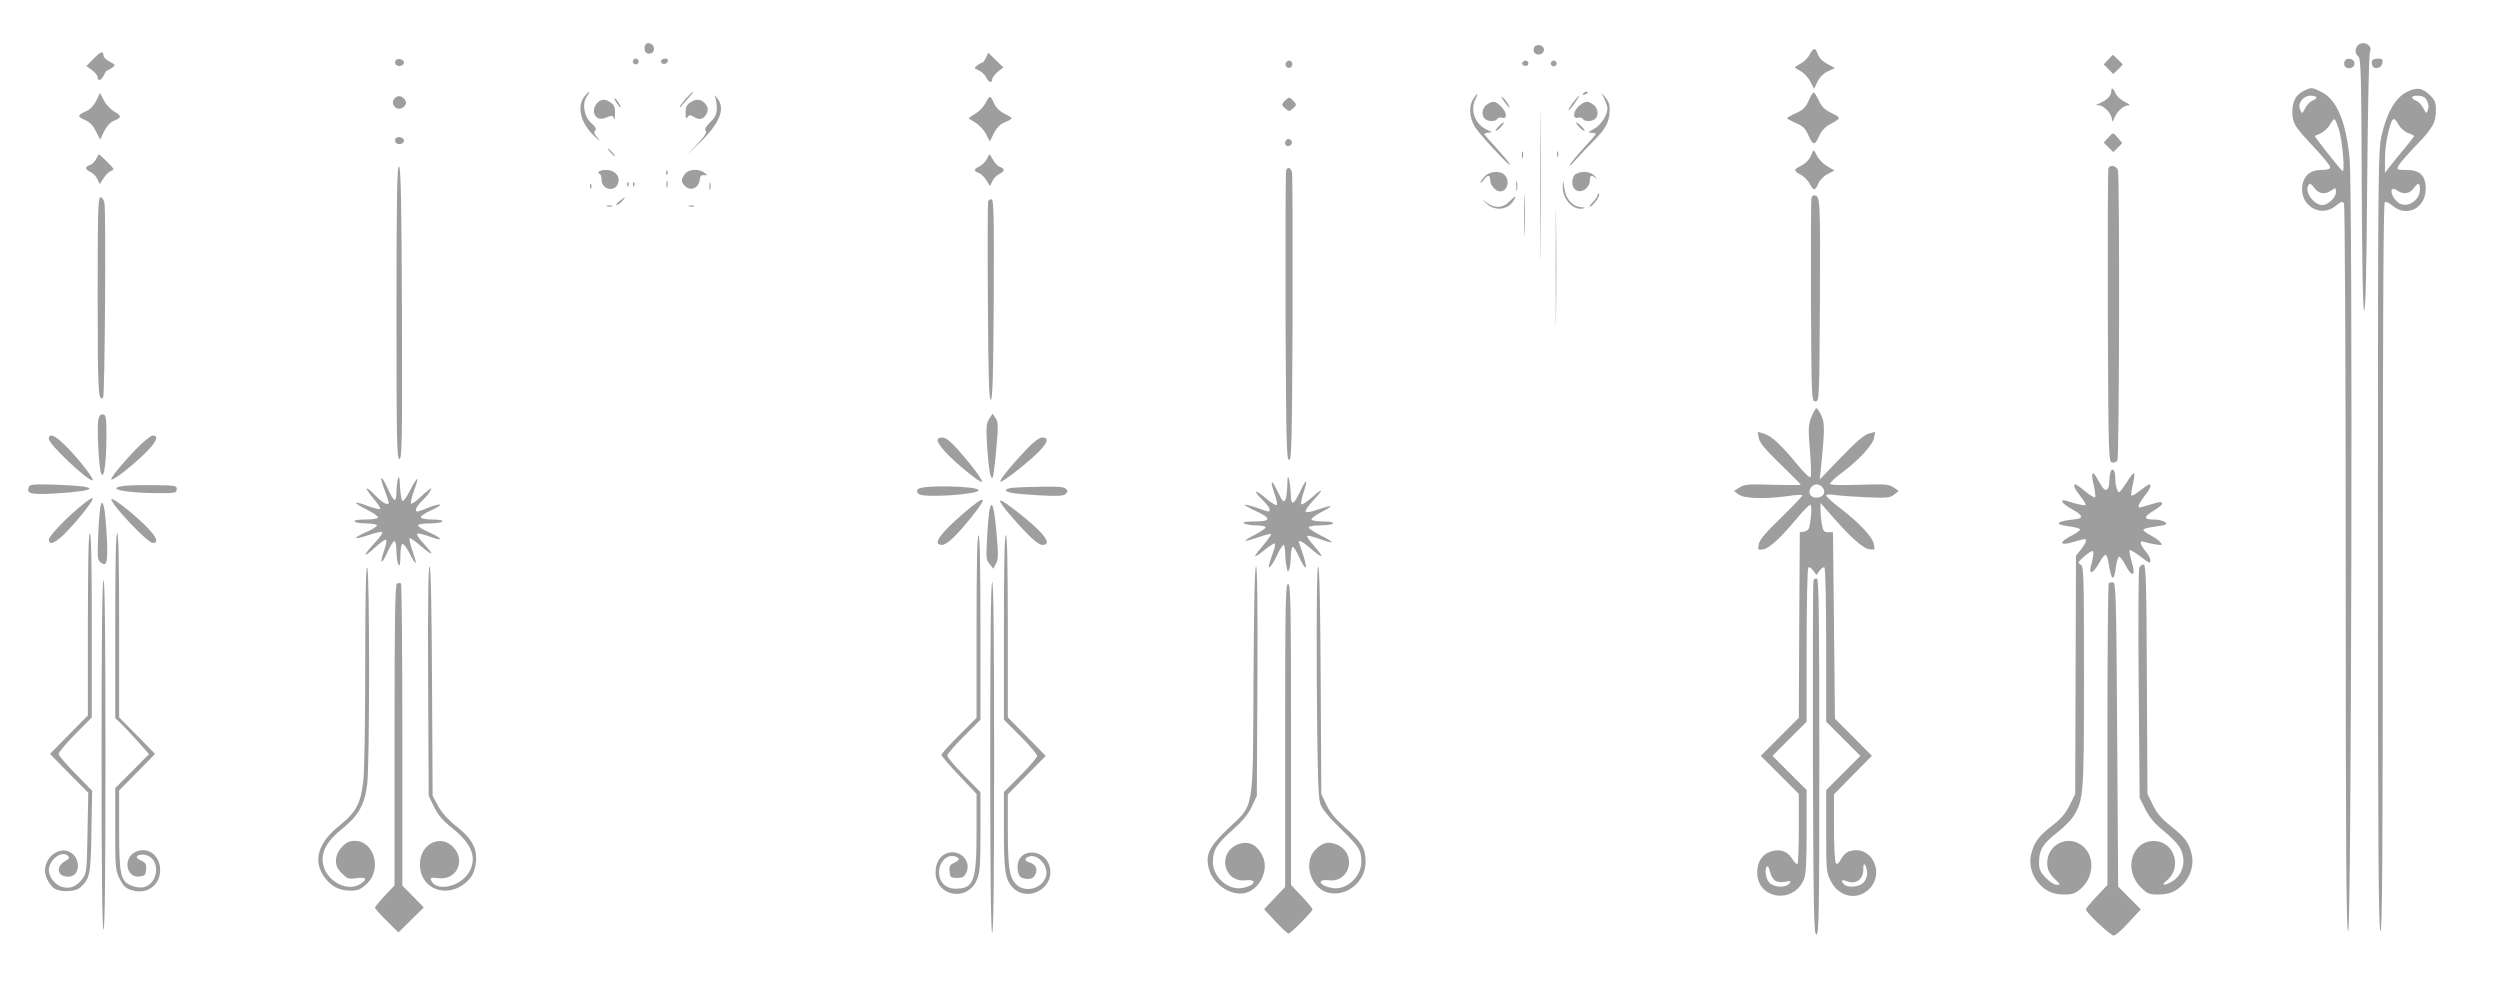 <?xml version="1.0" standalone="no"?>
<!DOCTYPE svg PUBLIC "-//W3C//DTD SVG 20010904//EN"
 "http://www.w3.org/TR/2001/REC-SVG-20010904/DTD/svg10.dtd">
<svg version="1.0" xmlns="http://www.w3.org/2000/svg"
 width="1280pt" height="512pt" viewBox="0 0 1280 512"
 preserveAspectRatio="xMidYMid meet">
<g transform="translate(0,512) scale(0.1,-0.1)"
fill="#9e9e9e" stroke="none">
<path d="M3307 4894 c-12 -12 -8 -42 6 -47 21 -8 39 8 35 29 -3 19 -29 30 -41
18z"/>
<path d="M12072 4888 c-16 -16 -15 -43 3 -58 13 -11 15 -100 17 -656 2 -421 6
-644 13 -644 7 0 12 227 15 652 3 359 9 661 14 671 17 34 -34 63 -62 35z"/>
<path d="M7854 4875 c-4 -9 -2 -21 4 -27 16 -16 47 -5 47 17 0 26 -42 34 -51
10z"/>
<path d="M9265 4840 c-8 -16 -29 -37 -45 -45 -17 -9 -30 -18 -30 -20 0 -2 13
-11 30 -20 16 -8 38 -32 49 -53 l19 -37 17 36 c11 23 31 43 54 54 l36 17 -38
20 c-24 12 -42 30 -49 49 -13 37 -23 37 -43 -1z"/>
<path d="M479 4819 l-37 -37 29 -21 c16 -12 29 -28 29 -36 0 -24 19 -17 32 10
6 14 14 25 18 25 3 0 15 6 25 14 18 13 17 14 -13 30 -18 9 -32 23 -32 31 0 26
-15 22 -51 -16z"/>
<path d="M5048 4825 c-6 -14 -14 -25 -18 -25 -3 0 -15 -6 -25 -14 -19 -14 -19
-15 6 -26 15 -7 32 -23 38 -36 12 -26 31 -32 31 -10 0 8 13 25 28 38 l29 23
-39 38 -38 37 -12 -25z"/>
<path d="M10793 4814 l-22 -24 24 -24 25 -25 25 24 24 25 -25 25 c-14 14 -26
25 -27 24 -1 -1 -12 -12 -24 -25z"/>
<path d="M2025 4810 c-4 -7 -3 -16 3 -22 14 -14 45 -2 40 15 -6 16 -34 21 -43
7z"/>
<path d="M3240 4805 c0 -8 7 -15 15 -15 8 0 15 7 15 15 0 8 -7 15 -15 15 -8 0
-15 -7 -15 -15z"/>
<path d="M3385 4811 c-3 -5 -1 -12 5 -16 12 -7 30 2 30 16 0 12 -27 12 -35 0z"/>
<path d="M12004 4805 c-4 -9 -2 -21 4 -27 16 -16 47 -5 47 17 0 26 -42 34 -51
10z"/>
<path d="M12146 4811 c-4 -5 -3 -17 0 -26 10 -24 48 -15 52 13 3 18 -1 22 -22
22 -14 0 -27 -4 -30 -9z"/>
<path d="M6584 4799 c-10 -17 13 -36 27 -22 12 12 4 33 -11 33 -5 0 -12 -5
-16 -11z"/>
<path d="M7795 4801 c-7 -12 12 -24 25 -16 11 7 4 25 -10 25 -5 0 -11 -4 -15
-9z"/>
<path d="M7940 4795 c0 -8 7 -15 15 -15 8 0 15 7 15 15 0 8 -7 15 -15 15 -8 0
-15 -7 -15 -15z"/>
<path d="M7885 4165 c0 -346 1 -487 2 -312 2 175 2 459 0 630 -1 172 -2 29 -2
-318z"/>
<path d="M10810 4653 c0 -23 -24 -47 -60 -62 -22 -9 -23 -10 -4 -10 24 -1 60
-37 66 -66 l5 -20 8 20 c13 33 47 65 69 65 16 0 12 4 -14 18 -19 9 -40 27 -46
40 -16 33 -24 38 -24 15z"/>
<path d="M11794 4654 c-40 -20 -57 -53 -57 -108 1 -58 11 -74 109 -178 46 -49
84 -95 84 -103 0 -11 -12 -15 -43 -15 -53 0 -83 -21 -96 -66 -29 -107 86 -187
169 -117 26 21 33 24 41 12 5 -8 9 -796 9 -1872 0 -1483 3 -1858 13 -1855 16
6 24 3782 7 3955 -18 190 -66 305 -146 343 -48 24 -50 24 -90 4z m66 -33 c0
-5 -9 -13 -20 -16 -11 -4 -28 -21 -37 -38 -16 -31 -16 -31 -26 -10 -15 33 14
73 53 73 17 0 30 -4 30 -9z m115 -163 c19 -62 33 -228 17 -213 -22 23 -144
177 -140 179 1 1 16 7 31 14 15 7 36 25 45 42 9 16 20 30 24 30 4 0 14 -24 23
-52z m-123 -303 c22 -29 54 -32 86 -9 21 14 22 14 22 -10 0 -27 -41 -66 -69
-66 -41 0 -88 60 -75 95 8 20 13 19 36 -10z"/>
<path d="M12321 4648 c-57 -29 -101 -106 -127 -221 -18 -79 -19 -160 -19
-2076 0 -1587 3 -1995 13 -1998 9 -4 12 373 12 1861 0 1257 3 1867 10 1871 6
4 24 -5 41 -19 72 -61 168 -11 169 87 0 68 -30 97 -100 97 -49 0 -50 1 -39 23
6 12 47 58 90 103 85 88 101 116 101 183 0 35 -6 50 -29 72 -40 40 -70 44
-122 17z m96 -30 c16 -21 21 -42 13 -63 -6 -18 -8 -17 -23 12 -9 17 -26 34
-37 38 -11 3 -20 11 -20 16 0 14 56 11 67 -3z m-135 -139 c10 -16 31 -35 48
-40 16 -6 30 -13 30 -16 0 -2 -24 -33 -52 -67 -29 -35 -63 -76 -75 -92 l-22
-29 0 65 c-1 36 6 94 14 129 22 94 29 100 57 50z m108 -329 c0 -58 -69 -100
-111 -67 -42 32 -48 91 -6 62 31 -22 64 -18 84 10 24 33 33 31 33 -5z"/>
<path d="M2991 4624 c-40 -51 -16 -140 55 -204 26 -23 31 -26 15 -7 -18 20
-22 30 -14 38 8 8 3 18 -19 38 -37 33 -49 98 -24 136 22 33 13 32 -13 -1z"/>
<path d="M3511 4615 c-17 -20 -31 -39 -31 -42 0 -4 3 -3 8 3 4 5 20 24 36 42
17 17 27 32 24 32 -3 0 -20 -16 -37 -35z"/>
<path d="M3658 4630 c6 -9 12 -36 12 -59 0 -35 -6 -49 -33 -76 -24 -24 -31
-37 -23 -45 7 -7 -7 -29 -49 -73 -59 -61 -58 -61 13 8 111 106 140 184 90 237
-13 13 -17 17 -10 8z"/>
<path d="M8105 4640 c-3 -6 1 -7 9 -4 18 7 21 14 7 14 -6 0 -13 -4 -16 -10z"/>
<path d="M9261 4606 c-16 -36 -28 -48 -65 -65 -25 -11 -46 -23 -46 -26 0 -3
20 -14 45 -25 37 -16 49 -28 65 -65 22 -51 33 -51 55 1 8 19 28 42 45 52 69
38 69 38 18 63 -34 16 -51 32 -64 61 -10 21 -21 41 -26 44 -4 3 -17 -15 -27
-40z"/>
<path d="M492 4603 c-13 -25 -33 -45 -52 -53 -44 -18 -45 -28 -6 -44 24 -10
42 -28 57 -58 l22 -43 20 42 c13 26 31 47 49 54 41 17 42 25 4 47 -19 11 -44
38 -54 58 l-20 38 -20 -41z"/>
<path d="M7543 4613 c-24 -36 -20 -94 8 -142 25 -41 198 -226 179 -191 -6 11
-38 49 -70 84 -33 35 -60 66 -60 70 0 3 10 6 23 7 19 1 18 3 -10 15 -59 26
-87 98 -60 153 19 38 13 40 -10 4z"/>
<path d="M8215 4613 c8 -18 15 -39 15 -48 0 -35 -34 -86 -69 -105 -30 -16 -32
-19 -13 -20 12 0 22 -3 22 -6 0 -4 -27 -35 -60 -70 -32 -35 -64 -74 -71 -86
-6 -13 6 -3 27 22 22 25 62 67 90 95 70 69 89 108 85 181 -1 12 -10 32 -21 45
l-21 24 16 -32z"/>
<path d="M2020 4616 c-27 -33 18 -72 48 -42 13 13 14 20 6 34 -15 23 -38 26
-54 8z"/>
<path d="M5047 4594 c-10 -19 -33 -44 -52 -55 -19 -12 -35 -22 -35 -24 0 -2
15 -12 34 -23 19 -11 44 -38 54 -58 l20 -38 21 42 c14 28 32 47 56 56 19 8 35
17 35 20 0 3 -17 14 -39 25 -23 12 -43 32 -51 51 -18 43 -24 44 -43 4z"/>
<path d="M7700 4603 c13 -18 25 -33 27 -33 8 0 -17 38 -33 51 -11 9 -9 2 6
-18z"/>
<path d="M8054 4595 c-15 -20 -25 -37 -23 -39 2 -2 16 14 31 35 35 49 28 51
-8 4z"/>
<path d="M3155 4596 c10 -14 19 -26 22 -26 7 0 -17 39 -28 46 -6 3 -3 -5 6
-20z"/>
<path d="M6576 4602 c-15 -18 -15 -20 4 -37 19 -17 21 -17 40 0 19 17 19 19 4
37 -10 10 -20 18 -24 18 -4 0 -14 -8 -24 -18z"/>
<path d="M3057 4592 c-21 -23 -22 -56 -2 -72 14 -12 30 -11 67 5 11 4 18 1 21
-12 3 -10 5 1 6 24 1 33 -4 45 -21 57 -29 21 -51 20 -71 -2z"/>
<path d="M3532 4594 c-16 -11 -22 -25 -22 -52 0 -27 3 -33 10 -22 8 12 13 13
30 3 29 -18 47 -16 64 8 16 23 12 47 -12 67 -21 16 -43 15 -70 -4z"/>
<path d="M7612 4584 c-24 -17 -29 -53 -10 -72 15 -15 55 -16 64 -1 3 6 15 9
25 6 28 -7 25 28 -6 58 -28 29 -42 31 -73 9z"/>
<path d="M8086 4579 c-31 -25 -37 -70 -7 -62 10 3 22 0 25 -6 9 -15 49 -14 64
1 19 19 14 55 -10 72 -29 21 -40 20 -72 -5z"/>
<path d="M7673 4473 c-12 -13 -19 -23 -14 -23 10 0 46 39 40 43 -2 2 -14 -7
-26 -20z"/>
<path d="M8070 4491 c0 -10 39 -46 43 -40 2 2 -7 14 -20 26 -13 12 -23 19 -23
14z"/>
<path d="M10793 4414 l-22 -24 24 -24 25 -25 23 23 23 23 -22 27 c-27 30 -23
30 -51 0z"/>
<path d="M2025 4410 c-4 -7 -3 -16 3 -22 14 -14 45 -2 40 15 -6 16 -34 21 -43
7z"/>
<path d="M6587 4404 c-14 -14 -7 -35 11 -32 9 2 17 10 17 17 0 16 -18 25 -28
15z"/>
<path d="M3125 4340 c10 -11 20 -20 23 -20 3 0 -3 9 -13 20 -10 11 -20 20 -23
20 -3 0 3 -9 13 -20z"/>
<path d="M7792 4325 c0 -16 2 -22 5 -12 2 9 2 23 0 30 -3 6 -5 -1 -5 -18z"/>
<path d="M7972 4330 c0 -14 2 -19 5 -12 2 6 2 18 0 25 -3 6 -5 1 -5 -13z"/>
<path d="M9270 4319 c-8 -18 -27 -37 -47 -47 -41 -19 -41 -27 -3 -47 16 -8 37
-29 45 -45 20 -38 29 -38 45 0 7 18 28 39 48 49 l34 18 -35 21 c-20 11 -43 34
-52 51 -8 17 -17 31 -19 31 -2 0 -9 -14 -16 -31z"/>
<path d="M492 4306 c-6 -13 -20 -27 -31 -31 -28 -8 -26 -23 3 -36 13 -6 29
-23 35 -37 l12 -25 19 30 c10 17 28 34 39 38 18 6 17 9 -20 46 -21 21 -41 39
-42 39 -2 0 -9 -11 -15 -24z"/>
<path d="M5052 4305 c-7 -14 -23 -30 -37 -37 -30 -14 -32 -24 -4 -33 11 -4 29
-21 39 -38 l19 -30 12 25 c6 14 22 31 35 37 29 13 31 27 4 36 -11 4 -27 20
-35 36 -9 16 -17 29 -19 29 -1 0 -8 -11 -14 -25z"/>
<path d="M2030 3521 c0 -662 2 -751 15 -751 13 0 15 87 13 747 -2 586 -6 747
-15 751 -10 3 -13 -151 -13 -747z"/>
<path d="M10795 4258 c-3 -7 -4 -348 -3 -758 3 -720 4 -745 22 -748 10 -2 22
2 27 10 10 15 12 1450 3 1486 -7 24 -41 31 -49 10z"/>
<path d="M6585 4248 c-3 -7 -4 -344 -3 -748 3 -646 5 -735 18 -735 13 0 15 88
18 725 1 399 0 735 -3 748 -6 24 -23 30 -30 10z"/>
<path d="M3065 4240 c-3 -5 -1 -10 4 -10 6 0 11 -13 11 -30 0 -54 73 -66 86
-14 9 34 -20 64 -62 64 -18 0 -36 -4 -39 -10z"/>
<path d="M3411 4234 c0 -11 3 -14 6 -6 3 7 2 16 -1 19 -3 4 -6 -2 -5 -13z"/>
<path d="M3506 4228 c-21 -29 -20 -41 4 -63 28 -25 67 -7 72 32 2 21 8 28 23
26 20 -1 20 -1 1 13 -31 22 -82 18 -100 -8z"/>
<path d="M7602 4217 c-12 -13 -22 -27 -22 -32 0 -5 7 1 16 13 20 29 34 28 34
-1 0 -26 28 -57 51 -57 37 0 52 55 23 84 -23 24 -77 20 -102 -7z"/>
<path d="M8068 4229 c-21 -12 -24 -59 -6 -77 28 -28 78 2 78 46 0 25 9 28 30
10 8 -7 6 -3 -4 10 -21 24 -67 29 -98 11z"/>
<path d="M7965 3750 c0 -267 1 -376 2 -242 2 133 2 351 0 485 -1 133 -2 24 -2
-243z"/>
<path d="M3412 4175 c0 -16 2 -22 5 -12 2 9 2 23 0 30 -3 6 -5 -1 -5 -18z"/>
<path d="M7763 4165 c0 -22 2 -30 4 -17 2 12 2 30 0 40 -3 9 -5 -1 -4 -23z"/>
<path d="M8001 4167 c-2 -67 54 -127 106 -114 12 3 9 5 -9 6 -45 2 -81 41 -89
97 -6 47 -6 47 -8 11z"/>
<path d="M3211 4174 c0 -11 3 -14 6 -6 3 7 2 16 -1 19 -3 4 -6 -2 -5 -13z"/>
<path d="M3241 4174 c0 -11 3 -14 6 -6 3 7 2 16 -1 19 -3 4 -6 -2 -5 -13z"/>
<path d="M3632 4165 c0 -16 2 -22 5 -12 2 9 2 23 0 30 -3 6 -5 -1 -5 -18z"/>
<path d="M7804 4020 c0 -96 2 -136 3 -87 2 48 2 126 0 175 -1 48 -3 8 -3 -88z"/>
<path d="M3021 4164 c0 -11 3 -14 6 -6 3 7 2 16 -1 19 -3 4 -6 -2 -5 -13z"/>
<path d="M8180 4121 c0 -6 -12 -23 -26 -37 -14 -15 -20 -24 -13 -22 18 6 54
56 46 65 -4 3 -7 1 -7 -6z"/>
<path d="M7728 4088 c-33 -34 -74 -36 -114 -7 l-29 21 28 -26 c42 -38 107 -31
136 16 18 29 10 28 -21 -4z"/>
<path d="M9275 4108 c-3 -7 -4 -245 -3 -528 3 -507 3 -515 23 -515 20 0 20 8
23 519 2 524 2 535 -31 536 -4 0 -10 -6 -12 -12z"/>
<path d="M500 3601 c0 -489 3 -541 28 -516 9 8 15 948 7 993 -3 19 -12 32 -20
32 -13 0 -15 -70 -15 -509z"/>
<path d="M3171 4090 c-13 -11 -19 -20 -14 -20 6 0 18 9 28 20 23 25 17 25 -14
0z"/>
<path d="M5059 4088 c-2 -7 -3 -239 -1 -516 2 -387 6 -502 15 -499 9 3 13 127
15 515 2 434 0 512 -12 512 -8 0 -15 -6 -17 -12z"/>
<path d="M3108 4063 c6 -2 18 -2 25 0 6 3 1 5 -13 5 -14 0 -19 -2 -12 -5z"/>
<path d="M3528 4063 c6 -2 18 -2 25 0 6 3 1 5 -13 5 -14 0 -19 -2 -12 -5z"/>
<path d="M9274 2984 c-16 -41 -16 -60 -7 -172 6 -70 7 -131 3 -135 -4 -5 -35
24 -68 65 -83 101 -133 147 -171 158 l-32 9 6 -32 c4 -24 34 -59 110 -133 58
-56 105 -103 105 -106 0 -2 -65 -2 -143 0 -126 4 -147 2 -171 -14 l-28 -18 24
-18 c27 -21 138 -24 252 -8 38 6 71 8 74 5 3 -3 -45 -53 -106 -113 -81 -78
-113 -115 -117 -138 -6 -30 -5 -31 22 -27 33 6 92 61 175 161 33 40 63 70 68
67 7 -5 5 -60 -6 -112 -2 -13 -13 -23 -27 -25 l-22 -3 -3 -475 -2 -475 -97
-97 -98 -98 98 -98 97 -97 0 -176 c0 -97 -3 -179 -7 -182 -3 -4 -15 7 -25 23
-24 41 -62 55 -109 41 -47 -14 -72 -53 -72 -109 0 -136 185 -163 239 -35 10
24 14 87 14 245 l0 213 -87 87 -88 88 88 88 87 87 0 392 c0 231 4 394 9 398 5
3 17 -5 25 -17 l16 -22 16 22 c8 12 20 20 25 17 5 -4 9 -167 9 -398 l0 -392
87 -87 88 -88 -88 -88 -87 -87 0 -211 c0 -198 1 -212 23 -254 41 -83 136 -103
198 -41 78 79 17 216 -88 196 -25 -4 -40 -16 -55 -41 -15 -26 -23 -32 -29 -22
-5 7 -9 89 -9 182 l0 169 97 99 97 98 -94 95 -95 95 -5 478 -5 477 -25 0 c-21
0 -26 6 -32 40 -4 22 -7 56 -7 75 l0 35 61 -70 c97 -110 157 -163 189 -167 29
-4 30 -3 23 26 -7 37 -73 108 -171 183 -40 31 -73 60 -73 66 0 6 17 7 43 3 23
-4 96 -9 162 -12 107 -5 122 -3 143 14 l24 18 -28 19 c-24 16 -44 17 -176 13
-104 -3 -148 -2 -148 6 1 6 27 31 60 55 86 64 157 141 165 178 l6 32 -33 -9
c-23 -6 -66 -43 -142 -122 l-109 -113 7 65 c19 192 19 225 1 263 -9 20 -21 37
-25 37 -5 0 -16 -21 -26 -46z m54 -356 c21 -21 14 -47 -14 -54 -36 -9 -60 15
-45 45 13 23 40 28 59 9z m232 -1980 c0 -16 -9 -37 -20 -48 -22 -22 -79 -27
-98 -8 -20 20 -13 27 17 15 44 -16 81 11 81 61 0 27 3 33 10 22 5 -8 10 -27
10 -42z m-473 -36 c12 -8 30 -11 52 -7 31 6 33 5 22 -9 -19 -23 -77 -20 -101
4 -20 20 -27 70 -13 84 5 4 11 -7 15 -25 3 -18 15 -39 25 -47z"/>
<path d="M504 2974 c-9 -36 2 -259 15 -281 14 -26 25 59 26 192 0 96 -2 110
-17 113 -12 2 -19 -5 -24 -24z"/>
<path d="M5065 2976 c-15 -23 -17 -42 -11 -141 8 -119 18 -176 29 -159 3 6 12
72 18 146 11 119 10 138 -4 158 l-15 22 -17 -26z"/>
<path d="M250 2872 c0 -26 196 -212 224 -212 13 0 -56 92 -122 161 -64 68
-102 87 -102 51z"/>
<path d="M694 2818 c-71 -74 -124 -139 -124 -152 0 -13 92 56 161 122 68 64
87 102 51 102 -10 0 -50 -33 -88 -72z"/>
<path d="M4800 2865 c0 -9 18 -35 41 -60 53 -58 178 -159 186 -152 7 7 -51 85
-127 170 -36 40 -59 57 -76 57 -15 0 -24 -6 -24 -15z"/>
<path d="M5254 2818 c-77 -81 -138 -157 -132 -164 7 -6 116 77 183 140 59 56
70 86 32 86 -16 0 -43 -21 -83 -62z"/>
<path d="M10806 2704 c-3 -9 -6 -31 -6 -49 0 -19 -5 -37 -12 -41 -12 -7 -21 3
-51 57 -25 45 -33 29 -17 -36 7 -30 10 -58 7 -61 -3 -4 -26 10 -50 30 -24 20
-47 36 -51 36 -14 0 -4 -23 26 -61 17 -21 29 -42 26 -45 -3 -3 -30 2 -59 10
-62 19 -59 19 -59 6 0 -6 22 -22 50 -38 53 -29 59 -45 19 -50 -104 -11 -118
-27 -34 -37 30 -4 55 -11 55 -16 0 -5 -18 -18 -39 -29 -72 -36 -69 -57 5 -35
27 8 52 15 57 15 14 0 7 -21 -18 -53 l-26 -32 -2 -610 -2 -610 -28 -57 c-21
-42 -44 -70 -87 -103 -70 -54 -94 -85 -109 -143 -15 -52 -1 -108 35 -152 37
-43 75 -60 133 -60 42 0 56 5 85 30 80 71 69 199 -20 236 -64 27 -137 -13
-150 -81 -8 -44 3 -74 38 -107 29 -27 29 -28 8 -28 -13 0 -37 15 -56 36 -28
29 -34 43 -34 80 0 62 20 95 90 149 34 26 72 64 86 86 52 83 54 107 54 716 0
525 -1 563 -17 572 -16 10 -14 14 17 41 55 46 58 41 34 -55 -10 -41 16 -28 44
23 13 23 27 42 32 42 5 0 12 -17 15 -37 16 -100 28 -107 39 -23 4 27 11 50 16
50 5 0 19 -18 30 -39 36 -72 58 -63 34 14 -8 27 -13 53 -11 58 1 4 23 -8 49
-27 26 -20 49 -36 52 -36 14 0 4 31 -19 58 -28 34 -33 57 -9 48 9 -3 34 -9 57
-13 39 -6 41 -5 28 11 -8 10 -32 26 -53 37 -21 11 -36 23 -34 28 3 4 29 11 57
14 28 4 54 9 58 12 10 11 -24 25 -61 25 -53 0 -54 14 -3 44 25 15 45 31 45 36
0 13 -8 13 -66 -5 -59 -18 -54 -17 -54 -4 0 6 14 28 30 49 28 35 38 60 24 60
-3 0 -24 -14 -46 -31 -21 -17 -41 -29 -45 -26 -3 3 0 29 7 57 7 28 10 54 7 57
-4 3 -21 -18 -38 -46 -18 -28 -35 -51 -39 -51 -10 0 -20 38 -20 77 0 35 -15
52 -24 27z"/>
<path d="M2038 2670 c-4 -14 -8 -44 -8 -67 0 -24 -4 -43 -9 -43 -6 0 -22 28
-37 61 -33 74 -44 64 -14 -12 11 -30 20 -57 20 -61 0 -19 -29 -5 -65 32 -55
57 -65 50 -15 -10 24 -28 40 -53 37 -56 -3 -3 -31 4 -63 15 -31 12 -59 20 -61
17 -3 -3 23 -19 56 -36 34 -17 59 -35 56 -40 -3 -6 -33 -10 -66 -10 -38 0 -58
-4 -54 -10 3 -5 31 -10 61 -10 30 0 54 -5 54 -10 0 -6 -25 -22 -57 -35 -73
-33 -64 -41 16 -14 34 12 65 18 68 15 4 -4 -9 -23 -28 -44 -75 -80 -77 -98 -4
-31 25 23 48 39 52 35 4 -3 -1 -29 -11 -57 -25 -70 -12 -74 18 -5 14 31 30 56
35 56 6 0 11 -22 11 -52 0 -29 5 -60 10 -68 7 -11 10 1 10 42 0 31 4 60 10 63
5 3 23 -20 39 -52 35 -67 39 -60 12 20 -11 30 -17 58 -14 61 3 3 30 -15 59
-41 65 -54 70 -48 12 15 -24 26 -37 47 -30 50 6 2 37 -6 67 -17 70 -26 61 -7
-11 25 -30 13 -54 28 -54 34 0 6 26 10 59 10 33 0 63 5 66 10 4 6 -15 10 -49
10 -30 0 -58 5 -61 10 -4 6 19 22 52 37 70 31 57 42 -16 13 -61 -24 -61 -24
-61 -7 0 7 14 26 31 43 17 16 36 38 41 49 10 19 10 19 -8 6 -10 -8 -34 -28
-51 -45 -18 -16 -35 -27 -39 -24 -3 4 4 32 15 64 12 31 20 59 17 61 -3 3 -19
-23 -36 -57 -18 -36 -35 -59 -40 -54 -5 5 -10 38 -12 74 -2 47 -5 58 -10 40z"/>
<path d="M6591 2635 c-1 -33 -5 -66 -10 -74 -10 -16 -13 -11 -48 59 -26 54
-30 34 -6 -32 9 -26 14 -50 10 -54 -3 -4 -29 12 -57 36 -57 48 -68 41 -15 -10
19 -19 35 -40 35 -47 0 -16 4 -17 -65 7 -32 11 -60 18 -62 16 -3 -2 23 -17 56
-32 82 -38 80 -54 -6 -54 -48 0 -64 -3 -53 -10 8 -5 36 -10 63 -10 26 0 47 -4
47 -10 0 -5 -26 -23 -57 -39 -68 -35 -60 -39 22 -11 32 11 60 18 63 16 2 -3
-17 -30 -43 -61 -55 -64 -51 -70 12 -19 24 20 47 34 50 31 3 -3 0 -21 -7 -39
-6 -18 -16 -46 -20 -61 -14 -45 12 -17 40 43 13 27 27 50 32 50 4 0 8 -17 8
-39 0 -21 3 -53 7 -72 5 -28 7 -30 14 -14 4 11 8 41 8 68 1 26 5 47 10 47 5 0
21 -25 35 -57 44 -94 42 -44 -2 75 -8 23 15 12 62 -29 26 -23 49 -39 52 -37 2
3 -14 26 -37 52 -23 26 -39 49 -36 52 3 3 31 -4 63 -15 31 -12 59 -20 61 -17
3 3 -22 19 -56 35 -34 17 -61 36 -61 41 0 6 27 10 59 10 33 0 63 5 66 10 4 6
-15 10 -49 10 -30 0 -58 4 -61 10 -3 5 20 23 52 39 67 35 60 39 -20 12 -33
-12 -59 -16 -62 -11 -3 6 15 32 41 60 56 60 49 65 -14 9 -26 -22 -48 -36 -50
-30 -2 6 4 34 13 62 22 67 14 72 -15 9 -36 -77 -50 -83 -51 -24 -1 27 -5 63
-9 79 -6 24 -8 19 -9 -30z"/>
<path d="M148 2628 c-14 -36 6 -41 129 -35 233 14 243 37 18 45 -119 4 -143 2
-147 -10z"/>
<path d="M640 2633 c-109 -13 -6 -37 165 -38 93 0 100 1 100 20 0 19 -7 20
-115 21 -63 1 -131 -1 -150 -3z"/>
<path d="M4701 2616 c-9 -10 -8 -16 4 -26 24 -20 305 -2 305 20 0 22 -291 28
-309 6z"/>
<path d="M5188 2623 c-21 -2 -38 -8 -38 -12 0 -13 45 -20 172 -27 89 -5 121
-4 133 6 12 10 13 16 4 26 -9 11 -39 14 -123 12 -61 -1 -128 -3 -148 -5z"/>
<path d="M425 2538 c-75 -59 -175 -162 -175 -180 0 -36 39 -17 102 51 68 72
135 161 121 161 -5 0 -26 -14 -48 -32z"/>
<path d="M570 2564 c0 -28 186 -224 212 -224 36 0 17 38 -51 102 -69 66 -161
135 -161 122z"/>
<path d="M4939 2497 c-127 -109 -168 -167 -116 -167 25 0 75 47 156 149 82
103 68 110 -40 18z"/>
<path d="M5120 2555 c0 -12 67 -94 134 -162 39 -41 68 -63 83 -63 51 0 15 53
-94 142 -79 64 -123 94 -123 83z"/>
<path d="M516 2535 c-4 -11 -10 -79 -13 -150 -5 -112 -4 -132 10 -143 34 -28
40 -5 34 127 -4 69 -10 139 -15 156 -7 26 -9 27 -16 10z"/>
<path d="M5066 2509 c-3 -17 -9 -82 -12 -143 -6 -100 -5 -113 13 -134 l19 -24
14 27 c12 22 12 47 2 157 -12 135 -24 174 -36 117z"/>
<path d="M450 1924 l0 -467 -97 -98 -97 -99 98 -100 98 -99 -4 -205 c-3 -189
-5 -207 -24 -233 -32 -43 -67 -57 -109 -43 -34 11 -65 51 -65 84 0 52 63 102
95 76 14 -11 12 -15 -15 -31 -50 -31 -32 -84 27 -77 56 6 56 99 0 126 -57 28
-127 -26 -127 -98 0 -30 27 -77 51 -91 35 -18 106 -15 130 7 49 44 54 66 57
287 l4 208 -86 88 c-47 48 -86 93 -86 101 0 8 38 53 85 101 l85 86 0 472 c0
307 -3 471 -10 471 -7 0 -10 -162 -10 -466z"/>
<path d="M590 1917 l0 -474 26 -24 c14 -13 53 -55 87 -92 l60 -68 -86 -87 -87
-87 0 -211 c0 -198 1 -212 23 -254 17 -35 30 -48 59 -57 78 -26 148 23 148
102 0 76 -64 123 -127 93 -64 -31 -48 -133 20 -126 28 3 32 7 35 35 3 27 -1
35 -22 45 -14 6 -26 15 -26 19 0 13 30 18 54 9 71 -27 55 -148 -21 -163 -16
-3 -43 1 -61 9 -55 23 -62 55 -62 285 l0 202 92 93 92 94 -92 94 -92 93 0 472
c0 307 -3 471 -10 471 -7 0 -10 -164 -10 -473z"/>
<path d="M5000 1912 l0 -467 -90 -90 c-49 -49 -90 -94 -90 -100 0 -5 40 -53
90 -105 l90 -95 0 -192 c0 -256 -14 -293 -108 -293 -50 0 -84 34 -84 84 0 53
41 94 82 81 27 -9 25 -19 -6 -33 -21 -10 -25 -18 -22 -45 3 -29 6 -32 38 -32
28 0 37 5 47 26 28 57 -27 119 -91 103 -40 -10 -66 -49 -66 -100 0 -122 159
-154 210 -42 17 38 20 67 20 247 l0 205 -85 87 c-47 47 -85 93 -85 100 0 8 38
52 85 99 l85 85 0 472 c0 309 -3 473 -10 473 -7 0 -10 -163 -10 -468z"/>
<path d="M5140 1907 l0 -472 85 -85 c47 -47 85 -92 85 -100 0 -8 -38 -53 -85
-100 l-85 -85 0 -195 c0 -209 7 -253 44 -293 74 -79 212 -9 192 98 -20 103
-166 109 -166 6 0 -44 14 -61 52 -61 21 0 32 7 40 25 12 28 0 50 -33 60 -25 8
-24 22 1 30 44 14 99 -49 86 -99 -16 -66 -109 -91 -155 -42 -34 36 -40 83 -41
280 l0 179 97 98 97 99 -97 99 -97 98 0 467 c0 304 -3 466 -10 466 -7 0 -10
-164 -10 -473z"/>
<path d="M10953 2213 c-4 -10 -6 -279 -3 -598 l5 -580 30 -60 c22 -43 48 -73
95 -111 35 -29 73 -67 82 -86 34 -63 16 -137 -42 -172 -39 -22 -58 -20 -28 4
83 65 43 201 -61 204 -116 3 -161 -146 -71 -236 34 -34 43 -38 89 -38 60 0 98
17 135 60 36 44 50 100 36 152 -16 58 -34 81 -106 139 -46 36 -71 65 -91 107
l-28 57 -3 588 c-2 500 -5 587 -17 587 -8 0 -18 -8 -22 -17z"/>
<path d="M1870 1713 c0 -279 -4 -546 -10 -592 -13 -115 -37 -160 -122 -228
-112 -89 -138 -184 -74 -268 35 -45 74 -65 131 -65 37 0 52 6 81 33 89 81 32
241 -79 220 -39 -8 -77 -57 -77 -100 0 -25 8 -43 31 -65 27 -28 34 -30 75 -24
48 6 57 -4 22 -28 -66 -47 -177 11 -194 100 -11 62 19 117 97 180 83 66 116
123 129 227 13 100 13 1104 0 1112 -7 4 -10 -166 -10 -502z"/>
<path d="M2192 1633 l3 -588 28 -57 c20 -41 45 -71 96 -111 99 -80 125 -152
81 -225 -46 -75 -170 -99 -193 -38 -5 13 1 14 36 10 91 -13 142 83 82 154 -64
76 -175 24 -175 -83 0 -144 173 -185 263 -63 11 14 22 49 24 75 7 69 -21 120
-100 182 -41 32 -74 69 -93 103 l-29 53 -3 588 c-2 383 -6 587 -13 587 -6 0
-9 -201 -7 -587z"/>
<path d="M6418 1638 c-4 -688 6 -631 -133 -763 -95 -91 -115 -132 -95 -205 21
-77 110 -137 182 -123 74 15 125 113 95 184 -27 64 -75 88 -131 65 -105 -44
-71 -196 42 -183 65 7 47 -29 -21 -40 -71 -11 -147 58 -147 133 0 62 18 91
101 165 51 45 80 80 98 119 l26 55 3 588 c2 384 -1 587 -7 587 -7 0 -11 -206
-13 -582z"/>
<path d="M6742 1633 c3 -471 7 -596 18 -628 9 -27 42 -68 101 -125 100 -98
109 -113 109 -174 0 -75 -76 -144 -147 -133 -68 11 -86 47 -20 40 112 -13 146
139 41 183 -43 18 -74 10 -110 -27 -63 -65 -24 -195 64 -219 96 -25 194 55
194 159 0 65 -19 97 -103 172 -51 45 -80 80 -98 119 l-26 55 -3 583 c-2 376
-6 582 -13 582 -6 0 -9 -203 -7 -587z"/>
<path d="M9285 2148 c-3 -7 -4 -418 -3 -913 3 -792 5 -900 18 -900 13 0 15
108 15 909 0 718 -3 910 -12 913 -7 3 -15 -1 -18 -9z"/>
<path d="M520 1255 c0 -590 3 -895 10 -895 7 0 10 305 10 895 0 590 -3 895
-10 895 -7 0 -10 -305 -10 -895z"/>
<path d="M2033 2133 c-10 -4 -13 -168 -13 -775 l0 -771 -50 -53 c-27 -29 -50
-57 -50 -61 0 -5 27 -35 60 -68 l60 -59 65 64 65 64 -55 56 -55 56 0 771 c0
425 -3 774 -7 776 -5 2 -14 2 -20 0z"/>
<path d="M5070 1246 c0 -586 3 -897 10 -901 7 -4 10 297 10 894 0 594 -3 901
-10 901 -7 0 -10 -305 -10 -894z"/>
<path d="M10797 2134 c-4 -4 -7 -353 -7 -776 l0 -769 -55 -58 c-30 -32 -55
-62 -55 -67 0 -16 125 -134 142 -134 9 0 44 30 77 67 l62 67 -58 58 -58 59 -5
777 c-4 691 -7 777 -20 780 -9 1 -19 0 -23 -4z"/>
<path d="M6580 1354 l0 -775 -54 -57 -54 -57 58 -63 c32 -34 62 -62 67 -62 11
0 123 113 123 124 0 5 -25 35 -55 67 l-55 58 0 770 c0 679 -2 771 -15 771 -13
0 -15 -93 -15 -776z"/>
</g>
</svg>
